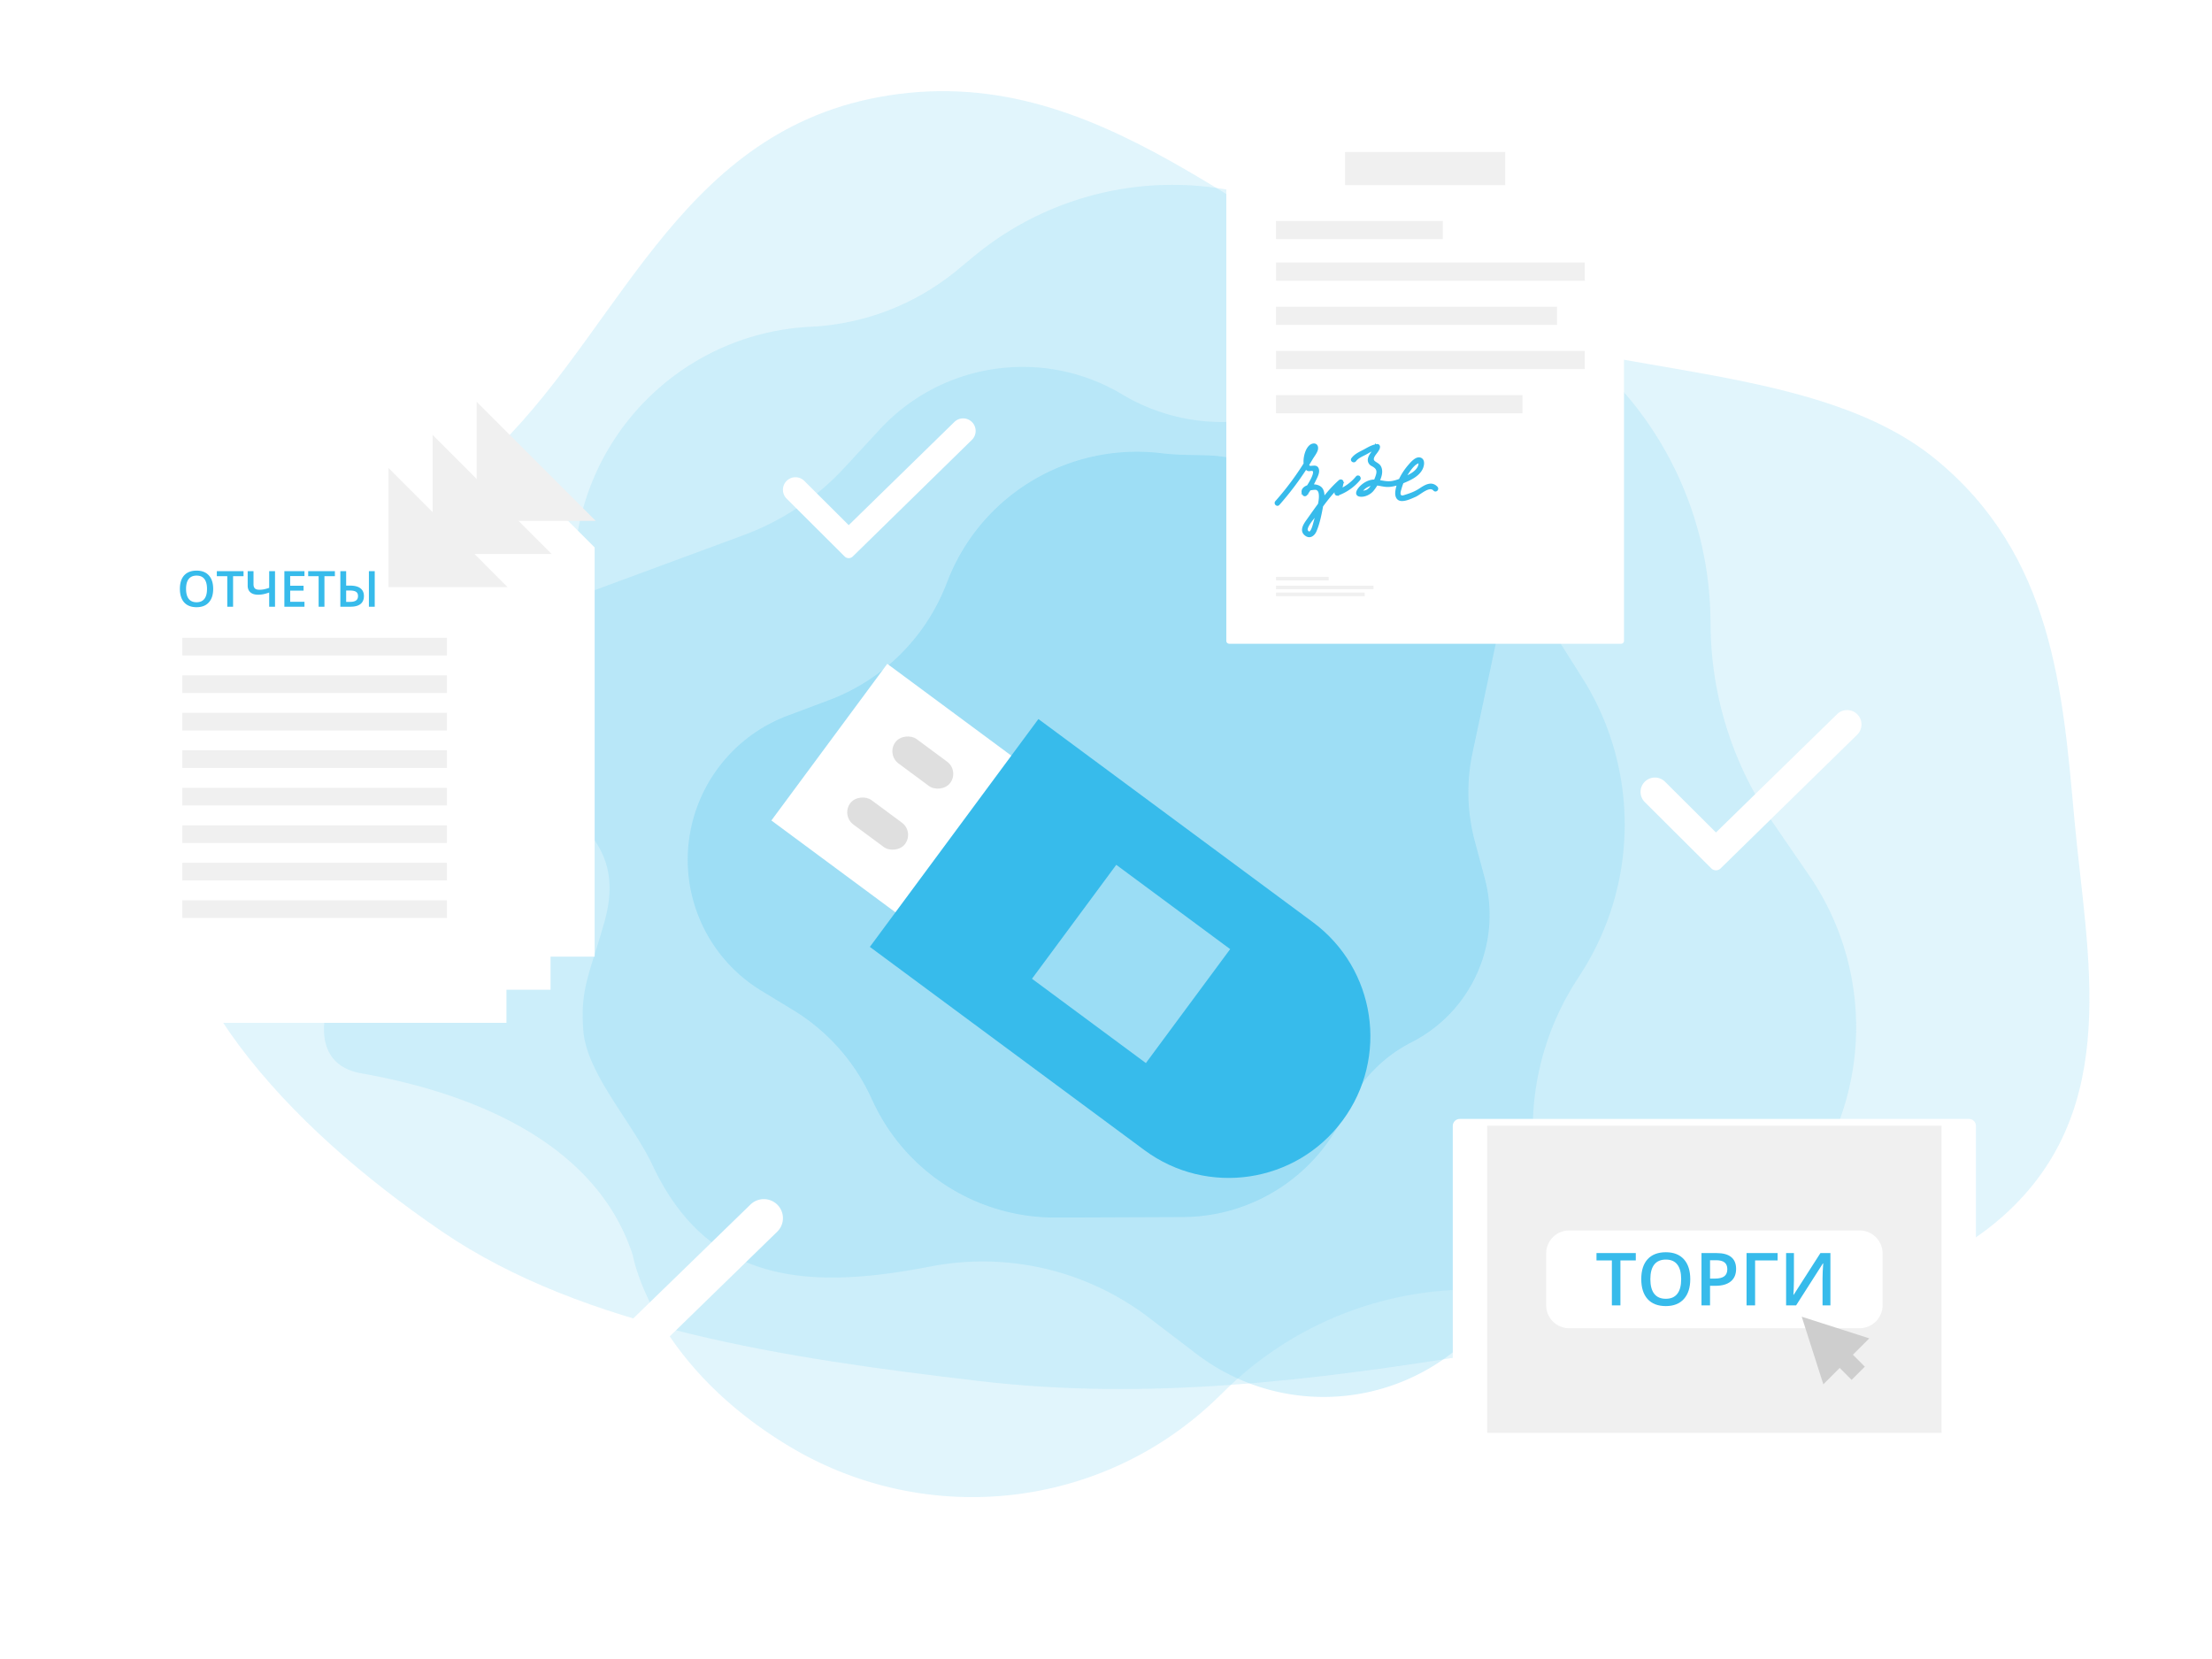 <svg width="400" height="300" fill="none" xmlns="http://www.w3.org/2000/svg"><path fill="#fff" d="M0 0h400v300H0z"/><g opacity=".5" fill="#37BBEB"><path opacity=".3" fill-rule="evenodd" clip-rule="evenodd" d="M375.12 148.19c2.241 24.59 8.824 52.203-12.738 71.57-21.406 19.226-61.099 19.562-94.789 25.01-30.266 4.893-59.958 8.562-90.563 4.96-35.19-4.142-71.455-9.53-97.127-27.05-28.448-19.415-52.521-45.717-50.477-73.684 2.016-27.579 38.196-45.936 60.865-68.43 22.859-22.681 33.463-58.568 72.157-63.562 39.478-5.095 66.066 28.458 101.97 41.09 28.28 9.95 64.769 8 85.494 24.867 21.411 17.426 23.105 42.162 25.208 65.229z"/><path opacity=".3" d="m104.347 96.941-1.911 11.916a59.925 59.925 0 0 1-10.76 25.832l-28.143 38.572c-5.826 7.985-7.954 19.107 1.777 20.826 20.788 3.671 42.649 12.841 49.131 32.937 0 0 3.303 19.444 28.161 34.444 24.858 15 56.714 11.533 77.55-8.688l1.693-1.644a63.522 63.522 0 0 1 48.279-17.812l13.903.886a48.53 48.53 0 0 0 42.126-19.606c12.295-16.649 12.686-39.266.974-56.331l-6.64-9.675a63.567 63.567 0 0 1-11.145-34.754l-.045-2.365c-.472-24.65-15.153-46.804-37.667-56.837l-36.655-16.335a56.375 56.375 0 0 0-58.904 8.073l-2.915 2.414a45.019 45.019 0 0 1-26.53 10.293c-21.268 1.031-38.906 16.824-42.279 37.854z"/><path opacity=".4" d="m159.076 77.668-6.404 6.931a46.866 46.866 0 0 1-18.182 12.16l-35 12.928c-13.797 2.493-15.672 20.463-10.091 25.796 11.92 11.393 24.382 15.364 19.89 31.256-2.693 9.526-4.435 12.1-3.792 19.768.642 7.667 8.895 16.536 12.491 24.182 9.659 20.532 26.548 22.743 48.85 18.6l1.812-.337a49.537 49.537 0 0 1 39.094 9.31l8.652 6.597a37.854 37.854 0 0 0 35.872 5.478c15.203-5.517 25.254-20.074 25.034-36.257l-.125-9.175a49.793 49.793 0 0 1 7.812-27.456l.995-1.559c10.371-16.255 10.425-37.038.138-53.32l-16.747-26.51a43.97 43.97 0 0 0-41.781-20.252l-2.94.309a35.11 35.11 0 0 1-21.702-4.788c-14.269-8.538-32.574-5.894-43.876 6.34z"/><path opacity=".9" d="m268.488 158.799-1.788-6.665a34.247 34.247 0 0 1-.418-16.005l5.691-26.736c1.177-5.535-5.02-11.844-10.509-10.454-11.727 2.97-18.001 2.648-25.943-4.237-4.849-5.37-6.353-9.003-10.588-11.017-4.236-2.013-8.785-.99-14.931-1.73-16.505-1.984-32.348 7.31-38.511 22.756l-.501 1.255a36.49 36.49 0 0 1-21.073 20.637l-7.476 2.805a27.87 27.87 0 0 0-17.437 20.127 27.714 27.714 0 0 0 12.668 29.617l5.734 3.487a36.25 36.25 0 0 1 13.956 15.512l.577 1.223c6.013 12.75 18.871 20.857 32.988 20.801l22.984-.091a32.39 32.39 0 0 0 28.907-18.054l.959-1.944a25.862 25.862 0 0 1 11.463-11.603c10.877-5.536 16.404-17.92 13.248-29.684z"/></g><g filter="url(#a)"><path fill-rule="evenodd" clip-rule="evenodd" d="m107.577 243.128-12.25-12.141a3.462 3.462 0 0 0-4.873 0 3.429 3.429 0 0 0 0 4.875l16.004 15.862a1.592 1.592 0 0 0 2.238 0l32.866-32.009a3.428 3.428 0 0 0 0-4.875 3.464 3.464 0 0 0-4.872 0l-29.113 28.288z" fill="#fff"/></g><g filter="url(#b)"><path fill-rule="evenodd" clip-rule="evenodd" d="m154.476 91.963-8.033-8.003a2.263 2.263 0 0 0-3.195 0 2.267 2.267 0 0 0 0 3.213l10.494 10.455a1.039 1.039 0 0 0 1.467 0l21.552-21.097c.89-.886.89-2.327 0-3.213a2.263 2.263 0 0 0-3.195 0l-19.09 18.645z" fill="#fff"/></g><g filter="url(#c)"><path fill-rule="evenodd" clip-rule="evenodd" d="m311.302 147.536-9.21-9.175a2.593 2.593 0 0 0-3.662 0 2.6 2.6 0 0 0 0 3.684l12.031 11.986a1.192 1.192 0 0 0 1.682 0l24.708-24.186a2.6 2.6 0 0 0 0-3.684 2.593 2.593 0 0 0-3.662 0l-21.887 21.375z" fill="#fff"/></g><g filter="url(#d)"><path fill="#fff" d="m139.49 143.369 20.955-28.328 23.169 17.15-20.955 28.328z"/><rect width="5.491" height="12.354" rx="2.746" transform="rotate(-53.509 217.35 -79.63) skewX(-.019)" fill="#DFDFDF"/><rect width="5.491" height="12.354" rx="2.746" transform="rotate(-53.509 210.486 -93.246) skewX(-.019)" fill="#DFDFDF"/><path d="m157.298 166.229 30.48-41.204 49.646 36.75c11.376 8.421 13.774 24.471 5.358 35.849-8.417 11.378-24.462 13.776-35.837 5.355l-49.647-36.75z" fill="#37BBEB"/><path opacity=".5" fill="#fff" d="m186.616 171.99 15.24-20.602 20.595 15.245-15.24 20.602z"/></g><g filter="url(#e)"><path d="M356.055 197.341h-92.084c-.696 0-1.263.567-1.263 1.264v65.47c0 .696.567 1.264 1.263 1.264h36.821v4.628h-5.023a2.08 2.08 0 0 0-2.078 2.079v3.621h32.633v-3.621a2.08 2.08 0 0 0-2.078-2.079h-5.033v-4.628h36.831c.696 0 1.264-.568 1.264-1.264v-65.47c0-.697-.557-1.264-1.253-1.264z" fill="#fff"/></g><path d="M351.097 203.565h-82.166v55.539h82.166v-55.539z" fill="#F0F0F0"/><path d="M340.431 236.027a4.16 4.16 0 0 1-4.156 4.157h-52.531a4.151 4.151 0 0 1-4.145-4.157v-9.374a4.149 4.149 0 0 1 4.145-4.147h52.531a4.152 4.152 0 0 1 4.156 4.147v9.374z" fill="#fff"/><path d="M293.023 236.051h-1.545v-8.131h-2.781v-1.326h7.107v1.326h-2.781v8.131zM305.653 231.31c0 1.539-.386 2.736-1.158 3.59-.767.854-1.856 1.281-3.265 1.281-1.427 0-2.525-.423-3.292-1.268-.763-.85-1.145-2.055-1.145-3.616s.384-2.76 1.151-3.597c.772-.837 1.872-1.255 3.299-1.255 1.405 0 2.491.425 3.259 1.274.767.85 1.151 2.047 1.151 3.591zm-7.217 0c0 1.164.235 2.048.705 2.652.47.599 1.166.899 2.089.899.918 0 1.61-.297 2.075-.893.47-.595.705-1.481.705-2.658 0-1.16-.232-2.04-.698-2.64-.461-.599-1.151-.899-2.069-.899-.927 0-1.628.3-2.102.899-.47.6-.705 1.48-.705 2.64zM313.943 229.453c0 .988-.323 1.745-.97 2.271-.646.526-1.567.789-2.761.789h-.983v3.538h-1.545v-9.457h2.722c1.181 0 2.065.241 2.651.724.591.483.886 1.195.886 2.135zm-4.714 1.76h.821c.794 0 1.376-.138 1.746-.414.371-.276.557-.708.557-1.294 0-.544-.166-.949-.498-1.216-.332-.268-.85-.401-1.552-.401h-1.074v3.325zM321.445 226.594v1.326h-4.068v8.131h-1.545v-9.457h5.613zM322.984 226.594h1.416v4.916c0 .513-.013 1.033-.039 1.559-.025.522-.045.876-.058 1.061h.058l4.831-7.536h1.804v9.457h-1.422v-4.877c0-.746.041-1.652.123-2.717h-.052l-4.85 7.594h-1.811v-9.457z" fill="#37BBEB"/><path d="m338.03 242.016-12.22-3.911 3.909 12.225 2.956-2.968 2.153 2.164 2.388-2.389-2.152-2.164 2.966-2.957z" fill="#CECECE"/><g filter="url(#f)"><path d="M38.95 167.99h68.583V93.998l-21.332-21.34H38.95v95.332z" fill="#fff"/></g><path d="M86.201 94.197v-21.54l21.532 21.54H86.201z" fill="#F0F0F0"/><g filter="url(#g)"><path d="M30.974 173.973h68.584V99.981L78.225 78.64H30.974v95.332z" fill="#fff"/></g><path d="M78.226 100.18V78.64l21.532 21.54H78.226z" fill="#F0F0F0"/><g filter="url(#h)"><path d="M23 179.956h68.584v-73.992L70.25 84.624H23v95.332z" fill="#fff"/></g><path d="M70.251 106.164v-21.54l21.532 21.54H70.251zM32.969 115.338h47.849v3.191H32.969zM32.969 122.119h47.849v3.191H32.969zM32.969 128.9h47.849v3.191H32.969zM32.969 135.681h47.849v3.191H32.969zM32.969 142.462h47.849v3.191H32.969zM32.969 149.243h47.849v3.191H32.969zM32.969 156.023h47.849v3.191H32.969zM32.969 162.804h47.849v3.191H32.969z" fill="#F0F0F0"/><path d="M38.55 106.492c0 1.046-.262 1.859-.787 2.439-.521.58-1.26.87-2.218.87-.97 0-1.715-.287-2.237-.861-.518-.577-.777-1.396-.777-2.457s.26-1.875.782-2.444c.524-.568 1.27-.852 2.24-.852.955 0 1.693.288 2.215.866.521.577.782 1.39.782 2.439zm-4.903 0c0 .791.16 1.392.478 1.802.32.407.793.611 1.42.611.623 0 1.094-.202 1.41-.607.32-.404.479-1.006.479-1.806 0-.788-.158-1.386-.475-1.793-.313-.408-.782-.611-1.406-.611-.63 0-1.105.203-1.428.611-.319.407-.478 1.005-.478 1.793zM42.148 109.714h-1.05v-5.525h-1.89v-.901h4.83v.901h-1.89v5.525zM49.732 109.714h-1.055v-2.567c-.395.14-.748.242-1.059.303a4.701 4.701 0 0 1-.931.092c-.606 0-1.075-.142-1.406-.426-.328-.287-.492-.693-.492-1.217v-2.611h1.054v2.364c0 .334.082.584.246.748.167.164.44.246.818.246.278 0 .549-.025.812-.075.264-.053.583-.142.958-.268v-3.015h1.055v6.426zM55.057 109.714h-3.634v-6.426h3.634v.888h-2.584v1.749h2.421v.879h-2.42v2.017h2.583v.893zM58.668 109.714h-1.05v-5.525H55.73v-.901h4.829v.901h-1.89v5.525zM65.808 107.78c0 .636-.207 1.118-.62 1.446-.41.325-1.013.488-1.81.488h-1.832v-6.426h1.05v2.611h.747c.803 0 1.413.161 1.832.483.422.322.633.788.633 1.398zm-3.212 1.059h.72c.47 0 .824-.084 1.064-.251.24-.17.36-.439.36-.808 0-.349-.115-.601-.347-.756-.228-.159-.618-.238-1.169-.238h-.628v2.053zm5.167.875H66.71v-6.426h1.054v6.426z" fill="#37BBEB"/><g filter="url(#i)"><path d="M293.67 110.923c0 .272-.243.493-.54.493h-70.831c-.301 0-.541-.221-.541-.493V18.991c0-.273.24-.493.541-.493h70.831c.297 0 .54.22.54.493v91.932z" fill="#fff"/></g><path d="M272.196 27.49h-28.965v5.995h28.965V27.49zM248.376 105.908h-17.629v.641h17.629v-.641zM246.787 107.162h-16.04v.644h16.04v-.644zM240.269 104.314h-9.522v.645h9.522v-.645zM286.586 47.472h-55.839v3.288h55.839v-3.288zM281.559 55.465h-50.812v3.286h50.812v-3.285zM286.586 63.459h-55.839v3.287h55.839V63.46zM275.313 71.451h-44.566v3.286h44.566v-3.286zM260.907 39.954h-30.16v3.288h30.16v-3.288z" fill="#F0F0F0"/><path d="M231.165 91.138a53.918 53.918 0 0 0 4.856-6.387c.394-.61.774-1.225 1.143-1.85.273-.463.778-1.086.906-1.606.101-.415-.012-.916-.574-.845-1.35.172-1.957 3.42-1.198 4.287.39.447.713.014 1.158.221.966.452-1.32 3.62-1.7 4.153h.43c-.43-.703 1.685-.835 1.852-.773.5.188.637.57.691 1.035.091.794-.12 1.677-.281 2.45-.181.877-.428 1.736-.671 2.597-.125.443-.615 2.754-1.461 1.652-.502-.654 1.115-2.407 1.445-2.865.488-.677.974-1.356 1.471-2.025 1.026-1.372 2.113-2.678 3.395-3.815l-.424-.176a4.343 4.343 0 0 1-.605 1.816c-.104.176.071.443.28.367a9.05 9.05 0 0 0 3.871-2.708c.205-.243-.146-.6-.353-.353a8.531 8.531 0 0 1-3.651 2.58l.281.368a4.983 4.983 0 0 0 .673-2.07c.023-.233-.279-.305-.424-.175-2.318 2.055-4.058 4.687-5.85 7.192-.555.777-1.256 1.892-.113 2.555.671.39 1.256-.176 1.515-.77.583-1.341.906-2.975 1.172-4.41.17-.912.484-2.147.016-3.021-.732-1.369-4.147-.65-3.261.805.104.17.323.15.43 0a16.629 16.629 0 0 0 1.541-2.587c.249-.525.727-1.34.512-1.951-.151-.434-.496-.382-.904-.36-.336.018-.514.104-.731-.16-.352-.431.022-1.755.17-2.183.083-.242.187-.675.412-.827.288-.192.235-.026.179.252-.092.451-.583 1.025-.816 1.412a52.303 52.303 0 0 1-5.736 7.824c-.209.24.141.593.354.351z" fill="#37BBEB" stroke="#37BBEB" stroke-width=".5"/><path d="M245.017 83.245c.46-.623 1.254-.925 1.913-1.276.669-.36 1.362-.833 2.131-.921l-.241-.316c-.201.929-1.798 2.028-1.018 3.05.158.206.385.28.594.41.692.429.899.904.667 1.715-.255.887-.944 2.415-1.806 2.873-.191.101-.45.15-.659.197-.43.098-.701.238-.382-.261.451-.71 1.507-1.197 2.289-1.2.956-.005 1.808.377 2.795.279.835-.082 1.643-.34 2.415-.66 1.217-.503 2.674-1.144 3.305-2.388.231-.454.48-1.444-.141-1.73-.725-.335-1.637.78-2.015 1.215-1.075 1.236-2.049 2.906-2.285 4.558-.11.762.051 1.587.975 1.567.753-.016 1.647-.433 2.325-.735.92-.407 2.589-2.11 3.53-1.066.215.237.568-.116.353-.354-.93-1.03-2.099-.221-3.011.376-.75.491-1.572.813-2.426 1.078-.45.14-1.034.428-1.269-.183-.135-.354.076-.923.168-1.253a9.471 9.471 0 0 1 1.112-2.474c.437-.685 1.115-1.708 1.87-2.104.697-.365.627.348.382.851-.402.823-1.246 1.313-2.031 1.706-.842.423-1.726.8-2.651.995-1.187.247-2.065-.138-3.216-.222-1.055-.078-2.174.583-2.825 1.386-.326.401-.695 1.093.064 1.204.822.122 1.776-.367 2.271-.982.763-.947 1.999-2.934 1.271-4.187-.375-.64-1.478-.697-1.263-1.582.176-.723.926-1.18 1.093-1.949.03-.142-.069-.335-.24-.316-.88.102-1.613.578-2.382.99-.764.409-1.564.742-2.09 1.455-.193.26.239.51.428.254z" fill="#37BBEB" stroke="#37BBEB" stroke-width=".5"/><defs><filter id="a" x="69.437" y="197.838" width="91.143" height="76.345" filterUnits="userSpaceOnUse" color-interpolation-filters="sRGB"><feFlood flood-opacity="0" result="BackgroundImageFix"/><feColorMatrix in="SourceAlpha" values="0 0 0 0 0 0 0 0 0 0 0 0 0 0 0 0 0 0 127 0" result="hardAlpha"/><feOffset dx="-1" dy="3"/><feGaussianBlur stdDeviation="9.5"/><feColorMatrix values="0 0 0 0 0.408 0 0 0 0 0.408 0 0 0 0 0.408 0 0 0 0.27 0"/><feBlend in2="BackgroundImageFix" result="effect1_dropShadow_1401_2238"/><feBlend in="SourceGraphic" in2="effect1_dropShadow_1401_2238" result="shape"/></filter><filter id="b" x="122.581" y="56.658" width="72.848" height="63.273" filterUnits="userSpaceOnUse" color-interpolation-filters="sRGB"><feFlood flood-opacity="0" result="BackgroundImageFix"/><feColorMatrix in="SourceAlpha" values="0 0 0 0 0 0 0 0 0 0 0 0 0 0 0 0 0 0 127 0" result="hardAlpha"/><feOffset dx="-1" dy="3"/><feGaussianBlur stdDeviation="9.5"/><feColorMatrix values="0 0 0 0 0.408 0 0 0 0 0.408 0 0 0 0 0.408 0 0 0 0.27 0"/><feBlend in2="BackgroundImageFix" result="effect1_dropShadow_1401_2238"/><feBlend in="SourceGraphic" in2="effect1_dropShadow_1401_2238" result="shape"/></filter><filter id="c" x="277.665" y="109.404" width="77.951" height="66.975" filterUnits="userSpaceOnUse" color-interpolation-filters="sRGB"><feFlood flood-opacity="0" result="BackgroundImageFix"/><feColorMatrix in="SourceAlpha" values="0 0 0 0 0 0 0 0 0 0 0 0 0 0 0 0 0 0 127 0" result="hardAlpha"/><feOffset dx="-1" dy="3"/><feGaussianBlur stdDeviation="9.5"/><feColorMatrix values="0 0 0 0 0.408 0 0 0 0 0.408 0 0 0 0 0.408 0 0 0 0.27 0"/><feBlend in2="BackgroundImageFix" result="effect1_dropShadow_1401_2238"/><feBlend in="SourceGraphic" in2="effect1_dropShadow_1401_2238" result="shape"/></filter><filter id="d" x="124.49" y="105.041" width="138.319" height="122.968" filterUnits="userSpaceOnUse" color-interpolation-filters="sRGB"><feFlood flood-opacity="0" result="BackgroundImageFix"/><feColorMatrix in="SourceAlpha" values="0 0 0 0 0 0 0 0 0 0 0 0 0 0 0 0 0 0 127 0" result="hardAlpha"/><feOffset dy="5"/><feGaussianBlur stdDeviation="7.5"/><feColorMatrix values="0 0 0 0 0.408 0 0 0 0 0.408 0 0 0 0 0.408 0 0 0 0.15 0"/><feBlend in2="BackgroundImageFix" result="effect1_dropShadow_1401_2238"/><feBlend in="SourceGraphic" in2="effect1_dropShadow_1401_2238" result="shape"/></filter><filter id="e" x="247.708" y="187.341" width="124.6" height="108.326" filterUnits="userSpaceOnUse" color-interpolation-filters="sRGB"><feFlood flood-opacity="0" result="BackgroundImageFix"/><feColorMatrix in="SourceAlpha" values="0 0 0 0 0 0 0 0 0 0 0 0 0 0 0 0 0 0 127 0" result="hardAlpha"/><feOffset dy="5"/><feGaussianBlur stdDeviation="7.5"/><feColorMatrix values="0 0 0 0 0.408 0 0 0 0 0.408 0 0 0 0 0.408 0 0 0 0.15 0"/><feBlend in2="BackgroundImageFix" result="effect1_dropShadow_1401_2238"/><feBlend in="SourceGraphic" in2="effect1_dropShadow_1401_2238" result="shape"/></filter><filter id="f" x="23.95" y="62.658" width="98.584" height="125.332" filterUnits="userSpaceOnUse" color-interpolation-filters="sRGB"><feFlood flood-opacity="0" result="BackgroundImageFix"/><feColorMatrix in="SourceAlpha" values="0 0 0 0 0 0 0 0 0 0 0 0 0 0 0 0 0 0 127 0" result="hardAlpha"/><feOffset dy="5"/><feGaussianBlur stdDeviation="7.5"/><feColorMatrix values="0 0 0 0 0.408 0 0 0 0 0.408 0 0 0 0 0.408 0 0 0 0.15 0"/><feBlend in2="BackgroundImageFix" result="effect1_dropShadow_1401_2238"/><feBlend in="SourceGraphic" in2="effect1_dropShadow_1401_2238" result="shape"/></filter><filter id="g" x="15.974" y="68.641" width="98.584" height="125.332" filterUnits="userSpaceOnUse" color-interpolation-filters="sRGB"><feFlood flood-opacity="0" result="BackgroundImageFix"/><feColorMatrix in="SourceAlpha" values="0 0 0 0 0 0 0 0 0 0 0 0 0 0 0 0 0 0 127 0" result="hardAlpha"/><feOffset dy="5"/><feGaussianBlur stdDeviation="7.5"/><feColorMatrix values="0 0 0 0 0.408 0 0 0 0 0.408 0 0 0 0 0.408 0 0 0 0.15 0"/><feBlend in2="BackgroundImageFix" result="effect1_dropShadow_1401_2238"/><feBlend in="SourceGraphic" in2="effect1_dropShadow_1401_2238" result="shape"/></filter><filter id="h" x="8" y="74.624" width="98.584" height="125.332" filterUnits="userSpaceOnUse" color-interpolation-filters="sRGB"><feFlood flood-opacity="0" result="BackgroundImageFix"/><feColorMatrix in="SourceAlpha" values="0 0 0 0 0 0 0 0 0 0 0 0 0 0 0 0 0 0 127 0" result="hardAlpha"/><feOffset dy="5"/><feGaussianBlur stdDeviation="7.5"/><feColorMatrix values="0 0 0 0 0.408 0 0 0 0 0.408 0 0 0 0 0.408 0 0 0 0.15 0"/><feBlend in2="BackgroundImageFix" result="effect1_dropShadow_1401_2238"/><feBlend in="SourceGraphic" in2="effect1_dropShadow_1401_2238" result="shape"/></filter><filter id="i" x="206.758" y="8.498" width="101.912" height="122.918" filterUnits="userSpaceOnUse" color-interpolation-filters="sRGB"><feFlood flood-opacity="0" result="BackgroundImageFix"/><feColorMatrix in="SourceAlpha" values="0 0 0 0 0 0 0 0 0 0 0 0 0 0 0 0 0 0 127 0" result="hardAlpha"/><feOffset dy="5"/><feGaussianBlur stdDeviation="7.5"/><feColorMatrix values="0 0 0 0 0.408 0 0 0 0 0.408 0 0 0 0 0.408 0 0 0 0.15 0"/><feBlend in2="BackgroundImageFix" result="effect1_dropShadow_1401_2238"/><feBlend in="SourceGraphic" in2="effect1_dropShadow_1401_2238" result="shape"/></filter></defs></svg>